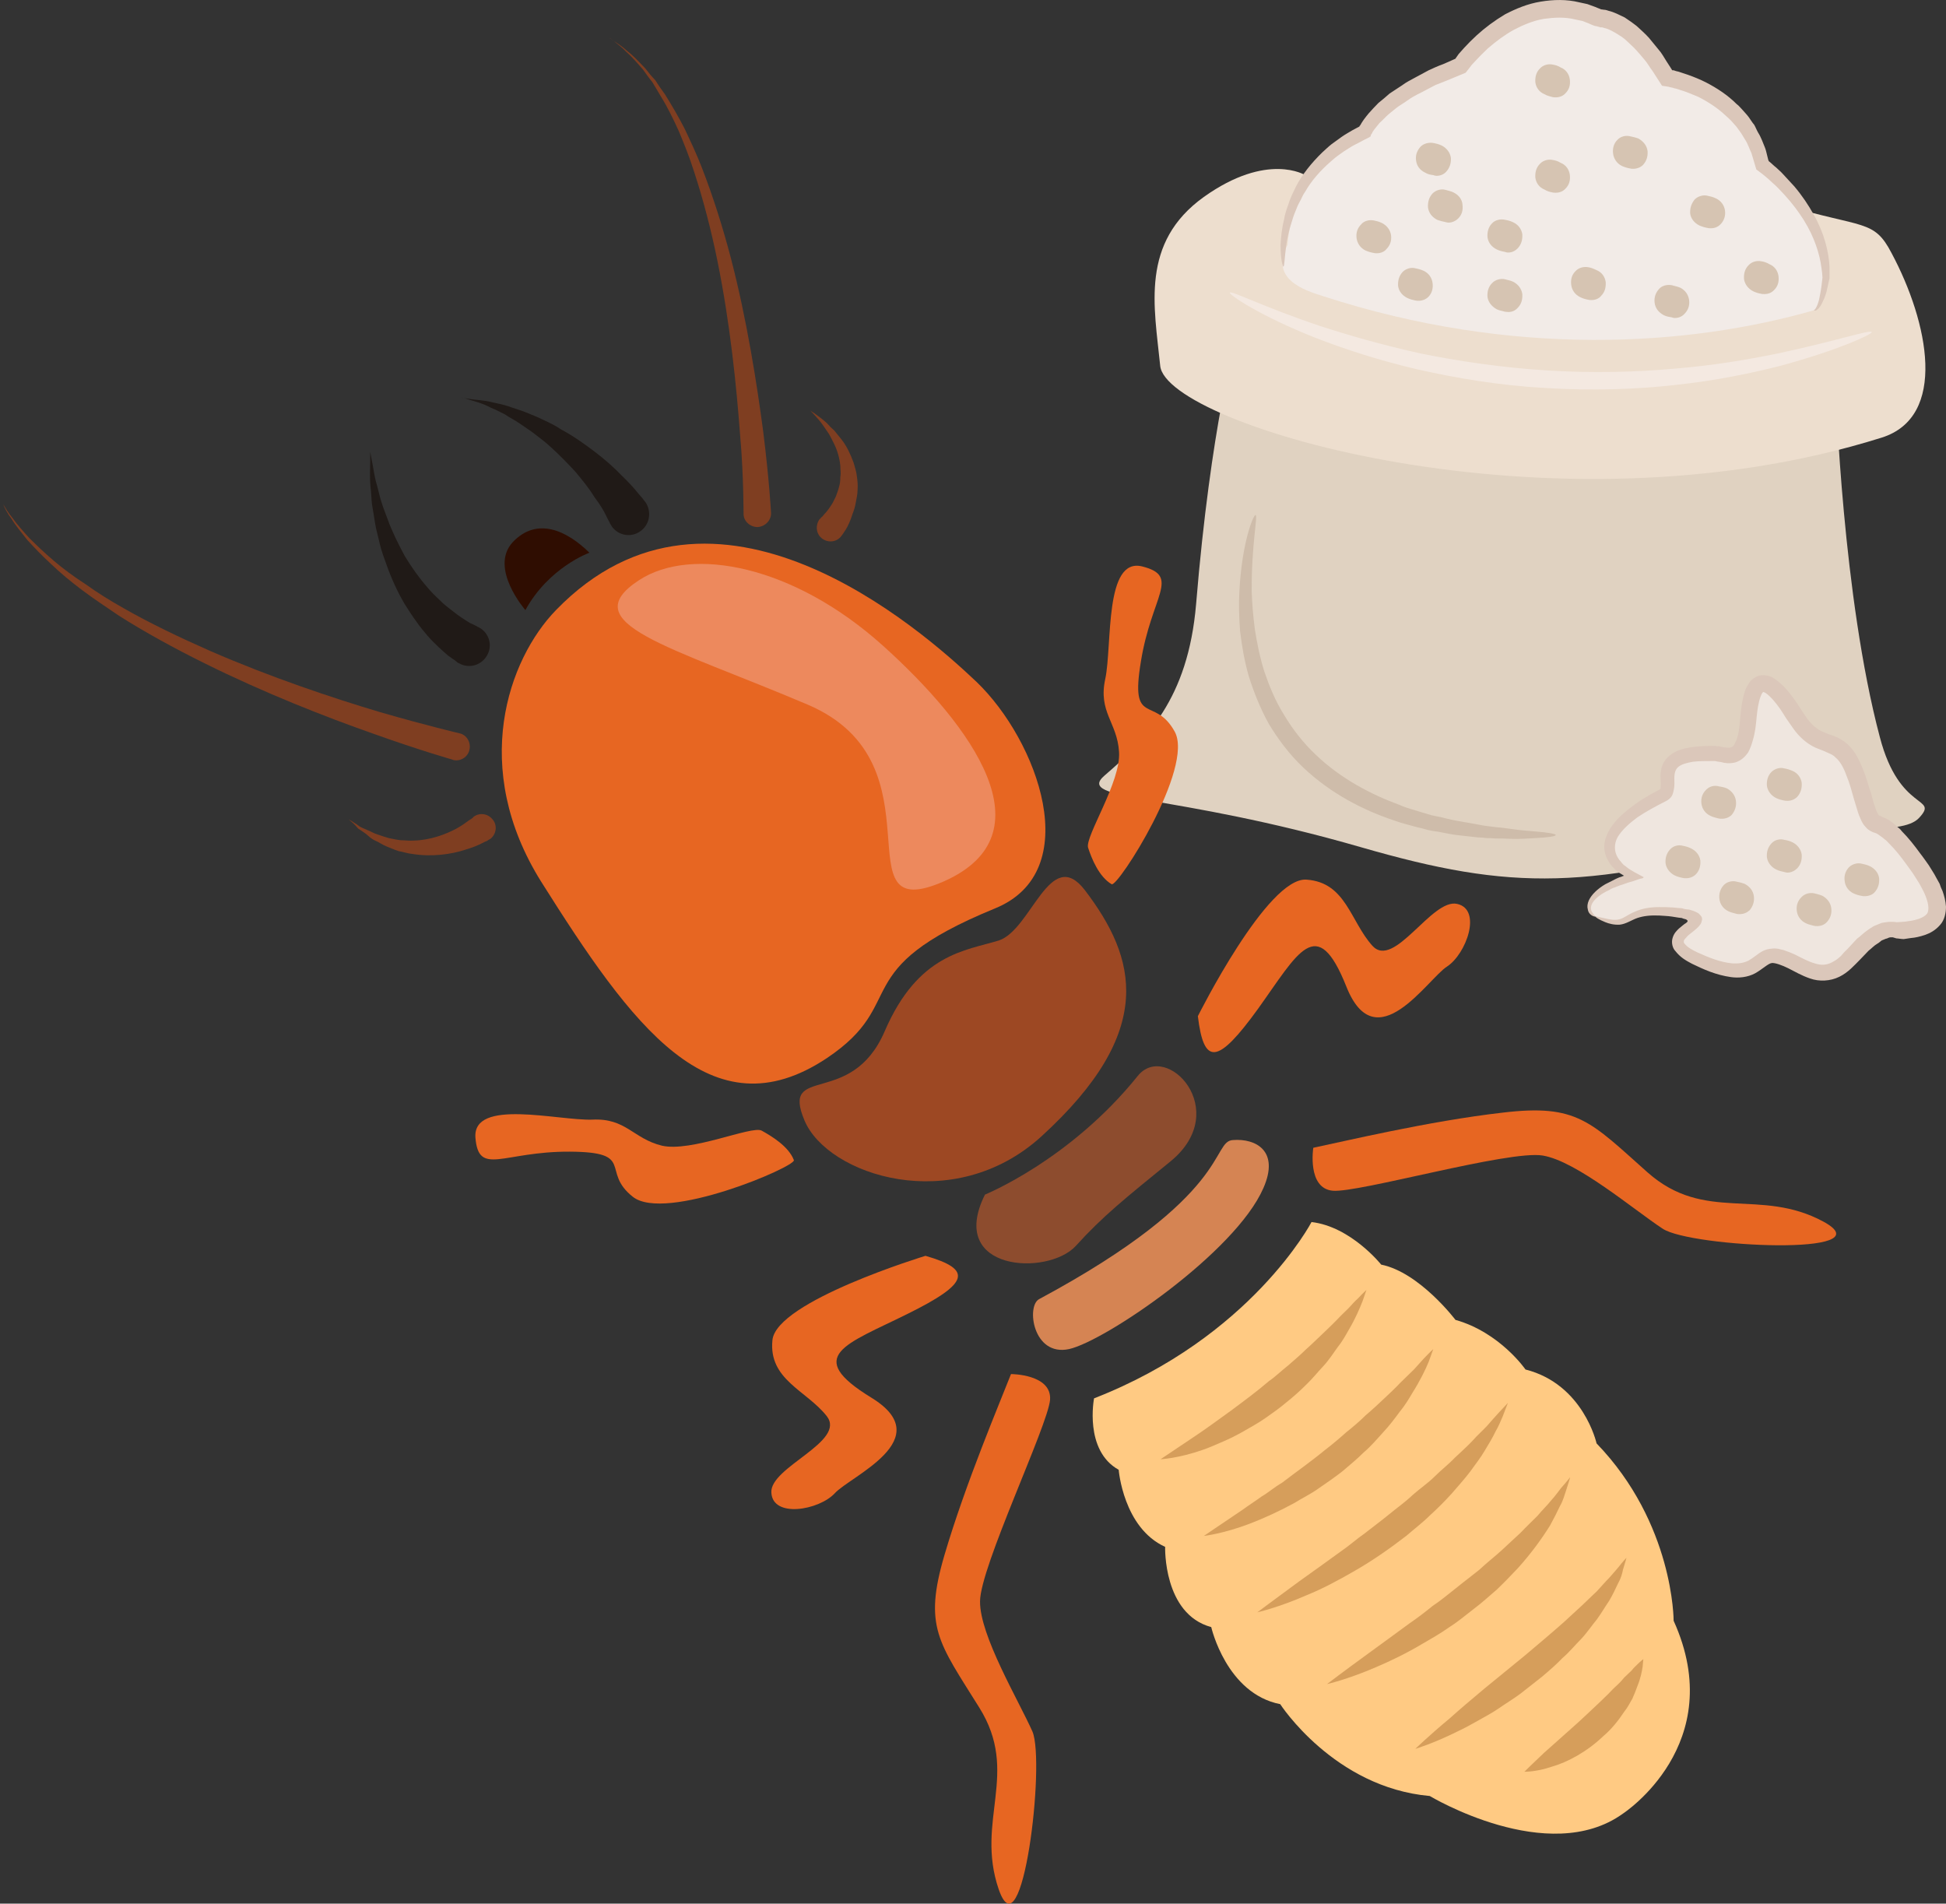 <?xml version="1.0" encoding="UTF-8" standalone="no"?>
<svg
   xmlns:dc="http://purl.org/dc/elements/1.1/"
   xmlns:cc="http://creativecommons.org/ns#"
   xmlns:rdf="http://www.w3.org/1999/02/22-rdf-syntax-ns#"
   xmlns:svg="http://www.w3.org/2000/svg"
   xmlns="http://www.w3.org/2000/svg"
   id="svg116"
   viewBox="0 0 5530 5409.551"
   style="clip-rule:evenodd;fill-rule:evenodd;image-rendering:optimizeQuality;shape-rendering:geometricPrecision;text-rendering:geometricPrecision"
   version="1.1"
   height="54.096mm"
   width="55.3mm"
   xml:space="preserve"><rect x="0" y="0" width="5530" height="5409.551" fill="#333333" stroke="none"/>
 <defs
   id="defs4">
  <style
   id="style2"
   type="text/css">
   <![CDATA[
    .fil12 {fill:#201A17;fill-rule:nonzero}
    .fil13 {fill:#2F0D01;fill-rule:nonzero}
    .fil11 {fill:#7F3E21;fill-rule:nonzero}
    .fil10 {fill:#8D4C2E;fill-rule:nonzero}
    .fil8 {fill:#9D4823;fill-rule:nonzero}
    .fil5 {fill:#CEBCAA;fill-rule:nonzero}
    .fil14 {fill:#D58453;fill-rule:nonzero}
    .fil16 {fill:#D69E5B;fill-rule:nonzero}
    .fil7 {fill:#D6C4B2;fill-rule:nonzero}
    .fil3 {fill:#DBC7BA;fill-rule:nonzero}
    .fil0 {fill:#E0D2C1;fill-rule:nonzero}
    .fil9 {fill:#E76622;fill-rule:nonzero}
    .fil17 {fill:#ED895D;fill-rule:nonzero}
    .fil1 {fill:#EDDECE;fill-rule:nonzero}
    .fil6 {fill:#EFE6DF;fill-rule:nonzero}
    .fil2 {fill:#F2EBE7;fill-rule:nonzero}
    .fil4 {fill:#F4E9E1;fill-rule:nonzero}
    .fil15 {fill:#FFCA83;fill-rule:nonzero}
   ]]>
  </style>
 </defs>
 <g
   transform="translate(-7758,-11902.369)"
   id="Vrstva_x0020_1">
  <g
   id="_592264432">
   <path
   style="fill:#e0d2c1;fill-rule:nonzero"
   id="path7"
   d="m 12975,13016 c 0,0 19,582 125,981 56,215 169,167 112,229 -51,57 -258,10 -378,45 -559,163 -779,163 -1208,39 -536,-155 -815,-130 -729,-204 118,-102 237,-216 260,-487 42,-509 113,-753 113,-753 z"
   class="fil0" />
   <path
   style="fill:#eddece;fill-rule:nonzero"
   id="path9"
   d="m 11467,12400 c 0,0 -107,-67 -288,62 -181,130 -141,311 -124,480 17,170 1118,497 2050,204 188,-59 134,-327 28,-525 -50,-96 -79,-69 -305,-136 z"
   class="fil1" />
   <path
   style="fill:#f2ebe7;fill-rule:nonzero"
   id="path11"
   d="m 11417,12598 c 0,0 5,-215 220,-322 0,0 39,-102 271,-187 0,0 169,-242 395,-135 0,0 91,-5 192,170 0,0 226,34 271,248 0,0 181,130 181,316 0,0 -9,90 -34,96 -356,102 -853,136 -1395,-40 -58,-18 -152,-50 -101,-146 z"
   class="fil2" />
   <path
   style="fill:#dbc7ba;fill-rule:nonzero"
   id="path13"
   d="m 12913,12784 c 0,-1 3,-2 5,-6 3,-5 6,-12 9,-23 2,-10 5,-23 7,-39 1,-8 2,-16 3,-25 0,-3 -1,-8 -1,-13 -1,-5 -1,-9 -2,-15 -5,-39 -20,-87 -50,-135 -15,-24 -33,-48 -55,-72 -11,-12 -22,-24 -35,-35 -6,-6 -13,-12 -19,-17 -7,-6 -11,-9 -26,-20 -3,-9 -5,-18 -8,-27 -2,-7 -4,-14 -6,-20 -6,-12 -10,-26 -18,-38 -4,-6 -7,-12 -11,-18 -4,-6 -9,-12 -13,-18 -5,-6 -10,-11 -15,-17 -5,-5 -10,-10 -16,-15 -22,-21 -48,-38 -77,-53 -15,-6 -30,-13 -46,-18 -8,-2 -16,-6 -24,-7 -4,-2 -8,-2 -12,-3 l -3,-1 -6,-1 -13,-2 c -9,-14 -18,-28 -27,-42 -8,-10 -14,-22 -22,-31 -8,-10 -17,-20 -25,-29 -9,-10 -19,-18 -28,-27 -4,-4 -10,-8 -14,-11 l -16,-10 c -11,-6 -21,-12 -32,-14 -3,-1 -5,-2 -8,-2 h -4 c -3,-2 -5,-1 -9,-3 l -6,-1 c -3,-1 -2,-1 -3,-1 l -5,-2 -9,-4 -18,-7 -19,-4 c -31,-8 -62,-6 -91,-2 -30,5 -58,17 -85,31 -27,15 -51,33 -74,53 -10,10 -21,20 -31,31 -5,5 -10,11 -15,16 l -6,8 -11,14 c -29,12 -57,24 -86,35 -12,6 -24,13 -36,19 -12,6 -24,12 -35,19 -11,8 -22,15 -33,22 -10,7 -20,16 -29,23 -9,8 -17,17 -26,25 -7,9 -15,18 -20,26 0,1 0,1 -1,3 l -3,4 -1,4 -1,2 c -1,0 -2,0 -2,1 l -14,7 c -5,3 -10,5 -15,8 -10,5 -20,10 -29,16 -10,6 -19,12 -27,18 -9,6 -17,13 -25,20 -31,27 -56,56 -73,86 -5,7 -9,15 -12,22 -4,8 -8,14 -11,22 -6,14 -11,27 -15,41 -9,26 -13,49 -16,68 -5,39 -5,60 -8,60 -2,0 -8,-21 -8,-61 1,-20 3,-45 10,-73 2,-14 7,-29 13,-45 2,-8 6,-16 9,-24 4,-8 8,-17 12,-25 17,-33 43,-66 75,-97 9,-8 17,-16 26,-23 10,-7 19,-14 29,-21 10,-7 21,-13 31,-19 6,-3 11,-6 17,-9 l 2,-1 v -1 0 c 1,0 1,0 1,-1 0,0 0,0 0,1 -1,0 0,-2 1,-2 7,-13 15,-23 24,-34 9,-10 18,-20 28,-30 11,-9 21,-17 32,-27 11,-7 23,-15 35,-23 12,-9 24,-15 37,-22 13,-7 26,-14 39,-21 13,-6 26,-12 40,-17 12,-5 23,-10 34,-15 1,0 1,0 1,0 l 3,-4 7,-10 c 5,-6 11,-12 16,-18 11,-12 22,-23 35,-35 24,-22 51,-42 81,-60 31,-16 64,-30 101,-36 36,-6 74,-7 110,2 l 23,5 22,8 17,7 c -1,0 1,0 1,0 l 7,1 c 5,0 10,2 13,3 17,4 31,12 46,19 l 19,13 c 6,5 13,9 18,14 11,10 22,20 32,31 9,11 18,22 27,33 9,10 16,23 23,34 l 11,17 5,8 v 0 0 h 4 c 5,2 9,3 14,4 9,3 18,6 27,9 17,6 34,13 50,21 33,17 63,37 88,62 7,5 12,12 18,18 6,7 12,13 17,20 5,7 9,14 15,21 4,7 7,15 11,22 9,14 14,30 20,44 3,8 4,15 6,22 l 3,12 c 1,2 1,2 1,2 v 1 c 0,0 10,8 16,14 8,6 14,13 21,19 12,13 24,26 36,39 22,26 40,53 55,80 30,53 43,106 45,149 0,6 0,11 0,16 0,3 0,6 0,8 0,1 0,3 0,4 v 4 c -2,10 -4,18 -6,27 -3,16 -8,29 -13,39 -5,11 -10,19 -16,23 -2,2 -4,3 -6,3 -2,0 -3,0 -3,-1 z"
   class="fil3" />
   <path
   style="fill:#f4e9e1;fill-rule:nonzero"
   id="path15"
   d="m 13077,12846 c 2,6 -94,51 -260,96 -83,21 -183,42 -296,54 -113,13 -239,17 -370,9 -131,-7 -254,-28 -365,-53 -111,-26 -208,-58 -288,-89 -160,-63 -249,-124 -245,-129 3,-7 96,41 257,95 80,26 177,54 286,78 109,22 230,40 358,48 129,8 251,5 362,-5 111,-9 210,-26 293,-43 165,-35 265,-69 268,-61 z"
   class="fil4" />
   <path
   style="fill:#cebcaa;fill-rule:nonzero"
   id="path17"
   d="m 12179,14275 c 0,4 -21,7 -59,9 -19,1 -43,3 -70,2 -14,-1 -28,-1 -43,-1 -8,-1 -16,-1 -24,-1 -8,-1 -17,-2 -25,-2 -18,-2 -35,-4 -54,-6 -19,-2 -38,-6 -58,-10 -10,-1 -20,-3 -30,-5 -10,-3 -21,-6 -31,-8 -21,-6 -43,-11 -65,-19 -87,-29 -180,-76 -259,-151 -39,-37 -71,-80 -97,-123 -25,-45 -43,-91 -57,-135 -13,-45 -20,-88 -25,-129 -3,-40 -4,-79 -2,-113 7,-139 40,-219 46,-217 7,2 -12,84 -11,217 1,33 4,70 9,108 6,38 14,79 27,120 14,41 31,83 56,123 24,40 53,78 90,113 71,68 157,113 239,143 20,9 41,14 60,20 10,3 20,6 30,9 10,2 19,4 29,6 19,5 37,9 56,12 17,3 35,6 51,9 8,2 17,3 24,4 8,1 16,2 24,3 15,1 29,3 42,5 26,4 49,5 68,7 38,3 59,7 59,10 z"
   class="fil5" />
   <path
   style="fill:#efe6df;fill-rule:nonzero"
   id="path19"
   d="m 12292,14507 c -36,-16 -28,-74 107,-113 0,0 -197,-91 85,-232 42,-21 -54,-124 147,-118 35,1 85,39 96,-102 11,-141 62,-119 135,0 74,119 130,17 181,198 51,180 23,28 153,203 129,175 45,195 -29,203 -40,5 -62,-22 -147,74 -84,96 -141,17 -208,0 -68,-17 -51,90 -226,11 -175,-79 107,-113 -62,-136 -170,-22 -119,63 -232,12 z"
   class="fil6" />
   <path
   style="fill:#dbc7ba;fill-rule:nonzero"
   id="path21"
   d="m 12292,14507 c 0,-2 11,2 31,6 10,2 23,5 35,2 13,-2 26,-14 46,-22 20,-9 43,-13 69,-13 12,0 25,0 38,1 7,1 14,1 21,2 4,0 6,0 11,2 5,1 10,2 15,2 5,2 11,3 15,5 4,2 10,4 13,7 3,3 6,6 8,10 2,5 0,10 -1,14 -4,15 -36,34 -41,41 -5,5 -9,10 -9,12 0,4 -1,5 3,9 7,9 21,17 36,24 31,14 65,28 99,31 17,1 32,-1 46,-8 7,-4 14,-9 22,-15 9,-7 20,-15 36,-18 7,-1 15,-2 22,-1 3,0 7,1 10,2 l 9,2 c 12,4 22,8 33,13 20,10 38,20 56,25 18,6 34,5 49,-3 4,-2 8,-5 12,-7 4,-3 8,-6 11,-9 4,-3 7,-8 11,-12 l 12,-12 c 8,-9 16,-17 25,-27 11,-8 19,-17 31,-25 5,-4 11,-7 17,-11 7,-3 15,-6 22,-9 8,-1 16,-3 23,-3 h 11 l 9,1 c 7,0 11,-1 16,-1 5,0 11,-1 17,-2 11,-1 22,-4 31,-7 10,-4 17,-8 21,-13 4,-4 5,-11 5,-19 -1,-18 -10,-40 -22,-61 -5,-10 -13,-21 -19,-31 -7,-11 -15,-21 -22,-31 -15,-21 -31,-41 -49,-59 -4,-4 -8,-9 -13,-12 -4,-4 -9,-7 -13,-10 -4,-3 -8,-6 -14,-8 -3,-1 -5,-1 -10,-4 -5,-2 -12,-7 -15,-11 -4,-4 -8,-9 -10,-13 -2,-3 -4,-7 -5,-10 -3,-7 -6,-13 -8,-20 -4,-12 -7,-24 -11,-36 -7,-25 -13,-48 -22,-69 -7,-20 -18,-41 -31,-51 -6,-7 -14,-10 -23,-14 -10,-5 -22,-9 -34,-14 -26,-12 -47,-32 -62,-53 -8,-11 -15,-22 -21,-30 -6,-10 -12,-19 -18,-28 -12,-17 -27,-35 -40,-44 -3,-2 -6,-3 -7,-3 0,0 0,0 0,0 0,-2 -5,4 -8,13 -6,16 -9,37 -11,57 -2,22 -4,44 -11,67 -3,11 -7,23 -13,34 -8,12 -20,24 -37,29 -16,4 -30,2 -40,-1 l -13,-2 c -2,-1 -4,-1 -5,-1 h -8 c -18,0 -37,0 -54,2 -17,3 -33,7 -42,15 -8,7 -11,17 -11,33 0,9 1,17 -1,29 -1,6 -3,15 -6,20 -4,7 -11,12 -17,15 -30,15 -57,30 -81,46 -23,17 -44,36 -56,56 -11,20 -10,41 0,58 3,5 6,9 10,13 1,2 3,4 5,6 2,3 7,5 10,8 13,11 33,20 49,29 -1,1 -1,2 -3,3 l -9,2 c -5,2 -11,4 -17,6 -11,3 -21,6 -31,10 -11,3 -16,6 -22,8 -7,2 -12,5 -17,8 -22,10 -38,23 -46,35 -8,13 -5,24 0,30 4,7 8,9 8,10 0,0 -5,1 -13,-5 -4,-3 -8,-8 -9,-16 -2,-7 -1,-16 3,-25 8,-17 25,-33 47,-46 6,-3 12,-6 18,-9 6,-3 13,-7 16,-8 4,-2 7,-3 11,-4 l 5,-2 3,-1 c -1,-1 -2,-1 -3,-2 -5,-3 -10,-6 -15,-9 -1,-1 -2,-1 -3,-3 -3,-2 -5,-4 -7,-7 -5,-4 -9,-9 -13,-15 -8,-12 -14,-26 -15,-42 -1,-16 4,-32 11,-46 15,-29 38,-50 63,-69 25,-20 54,-37 83,-52 2,-1 3,-2 3,-6 1,-6 0,-15 0,-24 -1,-10 0,-21 3,-33 3,-11 11,-24 21,-32 19,-17 41,-21 61,-25 22,-3 42,-4 62,-4 h 8 c 3,1 7,1 10,1 l 15,3 c 10,1 16,2 20,0 4,-1 7,-3 10,-9 3,-6 7,-14 9,-23 5,-18 6,-38 8,-59 2,-22 5,-45 13,-70 2,-6 5,-12 10,-19 3,-7 11,-15 21,-20 9,-5 20,-6 31,-4 11,2 17,6 23,10 24,17 39,36 53,55 14,19 27,42 39,58 12,16 26,29 44,37 9,4 19,8 32,12 13,5 27,13 38,23 23,21 34,47 44,71 10,24 16,49 24,72 3,12 6,24 10,34 3,11 9,23 11,25 1,0 -1,0 1,1 1,0 5,1 7,3 8,3 16,7 23,11 6,5 13,9 18,15 6,5 12,9 16,15 20,20 37,42 53,64 8,10 16,22 24,33 7,12 15,23 21,35 l 10,18 c 2,7 5,14 8,20 5,14 9,29 10,45 0,17 -4,38 -17,52 -13,15 -28,23 -42,28 -15,5 -28,8 -41,9 -7,1 -13,2 -20,3 -7,0 -16,-2 -21,-2 l -10,-3 h -7 c -5,0 -9,4 -13,4 l -12,5 c -4,3 -8,7 -12,9 -9,5 -17,14 -25,20 -8,8 -16,17 -24,25 -16,16 -34,37 -59,49 -26,13 -58,14 -83,5 -24,-8 -44,-20 -62,-29 -18,-9 -38,-16 -47,-15 -10,1 -26,17 -47,29 -22,12 -48,14 -69,11 -43,-6 -78,-22 -111,-38 -17,-9 -33,-18 -47,-36 -8,-8 -12,-24 -8,-37 4,-14 12,-21 18,-27 8,-7 15,-12 16,-13 2,-1 5,-3 7,-5 1,-1 2,-3 2,-4 -1,-1 -2,-2 -3,-3 -3,-2 -6,-2 -9,-3 l -5,-2 -9,-1 c -6,-1 -13,-2 -19,-3 -13,-2 -25,-2 -36,-3 -24,-1 -44,1 -62,7 -17,6 -32,17 -50,19 -17,1 -31,-3 -41,-7 -20,-8 -29,-15 -28,-16 z"
   class="fil3" />
   <path
   style="fill:#d6c4b2;fill-rule:nonzero"
   id="path23"
   d="m 11685,12536 c -8,-4 -17,-6 -22,-7 -14,-3 -29,1 -37,11 -10,10 -15,23 -13,39 2,15 11,28 25,35 9,4 17,6 23,7 3,1 6,1 10,1 10,0 21,-4 27,-12 10,-10 15,-23 13,-39 -2,-15 -12,-28 -26,-35 z"
   class="fil7" />
   <path
   style="fill:#d6c4b2;fill-rule:nonzero"
   id="path25"
   d="m 11804,12672 c -9,-4 -17,-6 -23,-7 -13,-4 -28,1 -37,10 -10,11 -14,24 -13,40 2,15 12,27 26,34 8,4 17,6 22,7 4,1 7,1 11,1 10,0 20,-4 27,-11 10,-10 14,-24 12,-39 -2,-16 -11,-28 -25,-35 z"
   class="fil7" />
   <path
   style="fill:#d6c4b2;fill-rule:nonzero"
   id="path27"
   d="m 11888,12449 c -8,-4 -16,-5 -22,-7 -13,-4 -28,1 -37,10 -10,11 -14,24 -13,40 2,15 11,27 26,35 8,3 16,5 22,6 4,1 7,2 10,2 11,0 21,-5 28,-12 10,-10 14,-23 12,-39 -1,-15 -11,-28 -26,-35 z"
   class="fil7" />
   <path
   style="fill:#d6c4b2;fill-rule:nonzero"
   id="path29"
   d="m 11808,12393 c 8,5 16,6 23,7 3,1 6,2 9,2 11,0 21,-4 28,-12 9,-10 14,-23 13,-39 -2,-15 -12,-28 -26,-35 -8,-4 -17,-6 -22,-7 -14,-3 -29,1 -38,10 -10,11 -15,24 -13,39 2,16 11,28 26,35 z"
   class="fil7" />
   <path
   style="fill:#d6c4b2;fill-rule:nonzero"
   id="path31"
   d="m 12011,12611 c 8,4 17,6 23,7 3,1 6,2 10,2 11,0 20,-5 27,-12 10,-11 14,-24 13,-40 -2,-14 -11,-27 -26,-34 -8,-4 -17,-6 -23,-7 -12,-3 -28,0 -37,10 -10,10 -14,24 -13,39 2,16 12,28 26,35 z"
   class="fil7" />
   <path
   style="fill:#d6c4b2;fill-rule:nonzero"
   id="path33"
   d="m 12058,12703 c -8,-4 -17,-5 -23,-7 -12,-3 -28,1 -37,11 -10,10 -14,23 -13,39 2,15 12,27 26,35 8,4 17,5 23,7 3,0 6,1 10,1 11,0 20,-4 27,-12 10,-10 14,-23 13,-39 -2,-15 -12,-28 -26,-35 z"
   class="fil7" />
   <path
   style="fill:#d6c4b2;fill-rule:nonzero"
   id="path35"
   d="m 12295,12670 c -8,-4 -16,-7 -22,-8 -14,-3 -29,1 -38,11 -10,10 -14,23 -12,39 2,15 11,28 26,35 8,4 16,6 22,7 3,1 7,1 10,1 10,0 21,-4 27,-12 10,-10 14,-23 13,-39 -2,-15 -11,-28 -26,-34 z"
   class="fil7" />
   <path
   style="fill:#d6c4b2;fill-rule:nonzero"
   id="path37"
   d="m 12193,12365 c -8,-5 -16,-7 -22,-8 -13,-3 -28,1 -37,11 -10,10 -14,23 -13,39 2,15 11,28 26,34 8,5 16,7 22,8 3,1 7,1 10,1 11,0 21,-4 28,-12 10,-10 14,-23 12,-39 -2,-15 -11,-28 -26,-34 z"
   class="fil7" />
   <path
   style="fill:#d6c4b2;fill-rule:nonzero"
   id="path39"
   d="m 12147,12170 c 8,5 16,6 22,8 3,1 7,1 10,1 11,0 21,-4 28,-12 10,-10 14,-23 12,-39 -2,-15 -11,-28 -26,-34 -8,-5 -16,-7 -22,-8 -13,-3 -28,1 -37,11 -10,10 -14,23 -13,39 2,15 11,28 26,34 z"
   class="fil7" />
   <path
   style="fill:#d6c4b2;fill-rule:nonzero"
   id="path41"
   d="m 12414,12296 c -8,-3 -17,-5 -22,-6 -14,-4 -29,0 -38,10 -10,10 -14,24 -12,39 2,15 11,28 25,35 9,4 17,6 23,7 3,1 6,1 9,1 11,0 21,-4 28,-11 10,-11 14,-24 13,-39 -2,-16 -12,-28 -26,-36 z"
   class="fil7" />
   <path
   style="fill:#d6c4b2;fill-rule:nonzero"
   id="path43"
   d="m 12634,12466 c -8,-4 -17,-6 -22,-7 -14,-4 -29,1 -38,10 -9,11 -14,24 -13,40 2,15 12,27 26,34 9,4 17,6 23,7 3,1 6,1 10,1 11,0 20,-4 27,-11 10,-10 15,-24 13,-39 -2,-15 -11,-28 -26,-35 z"
   class="fil7" />
   <path
   style="fill:#d6c4b2;fill-rule:nonzero"
   id="path45"
   d="m 12533,12720 c -9,-4 -18,-5 -23,-7 -14,-3 -29,1 -37,10 -10,11 -15,24 -13,40 2,15 11,27 26,35 8,4 16,5 22,6 3,1 6,2 10,2 11,0 21,-5 27,-12 10,-10 15,-23 13,-39 -2,-15 -11,-28 -25,-35 z"
   class="fil7" />
   <path
   style="fill:#d6c4b2;fill-rule:nonzero"
   id="path47"
   d="m 12786,12653 c -8,-5 -16,-7 -22,-8 -13,-3 -28,1 -37,11 -10,10 -14,23 -13,39 2,15 12,28 26,35 8,4 16,6 22,7 3,1 7,1 10,1 11,0 21,-4 28,-12 10,-10 14,-23 12,-39 -2,-15 -11,-28 -26,-34 z"
   class="fil7" />
   <path
   style="fill:#d6c4b2;fill-rule:nonzero"
   id="path49"
   d="m 12679,14218 c 9,-11 14,-24 12,-40 -2,-15 -11,-27 -25,-35 -9,-4 -17,-5 -23,-6 -13,-4 -28,0 -37,10 -10,10 -15,23 -13,39 2,15 11,28 26,35 8,4 16,5 22,7 4,1 7,1 10,1 11,0 21,-4 28,-11 z"
   class="fil7" />
   <path
   style="fill:#d6c4b2;fill-rule:nonzero"
   id="path51"
   d="m 12937,14448 c -9,-4 -17,-5 -23,-7 -13,-3 -28,1 -37,11 -10,10 -15,23 -13,39 2,15 11,28 26,35 8,4 16,5 22,7 4,1 7,1 10,1 11,0 21,-4 28,-12 9,-10 14,-23 12,-39 -2,-15 -11,-27 -25,-35 z"
   class="fil7" />
   <path
   style="fill:#d6c4b2;fill-rule:nonzero"
   id="path53"
   d="m 12805,14170 c 8,4 17,6 22,7 4,1 7,1 11,1 10,0 20,-4 27,-11 10,-11 14,-24 13,-40 -2,-15 -12,-28 -26,-34 -9,-4 -17,-6 -23,-7 -13,-4 -28,1 -37,10 -10,10 -14,24 -13,39 2,15 12,28 26,35 z"
   class="fil7" />
   <path
   style="fill:#d6c4b2;fill-rule:nonzero"
   id="path55"
   d="m 12563,14313 c -8,-4 -16,-6 -22,-7 -13,-4 -28,0 -37,10 -10,11 -14,24 -13,39 2,15 12,28 26,35 8,4 17,6 22,7 4,1 7,1 11,1 10,0 20,-4 27,-11 10,-10 14,-24 13,-39 -2,-15 -12,-28 -27,-35 z"
   class="fil7" />
   <path
   style="fill:#d6c4b2;fill-rule:nonzero"
   id="path57"
   d="m 12716,14414 c -8,-3 -16,-5 -22,-6 -13,-4 -29,0 -38,10 -9,10 -14,24 -12,39 2,15 11,28 26,35 8,4 16,5 22,7 3,1 7,1 10,1 11,0 20,-4 28,-11 9,-11 14,-24 12,-40 -2,-15 -11,-27 -26,-35 z"
   class="fil7" />
   <path
   style="fill:#d6c4b2;fill-rule:nonzero"
   id="path59"
   d="m 12878,14331 c -2,-15 -12,-28 -26,-35 -8,-4 -16,-6 -23,-7 -13,-4 -28,0 -37,10 -10,11 -14,24 -13,39 2,15 12,28 26,35 8,4 17,6 22,7 4,1 7,2 11,2 10,0 20,-5 27,-12 10,-10 14,-24 13,-39 z"
   class="fil7" />
   <path
   style="fill:#d6c4b2;fill-rule:nonzero"
   id="path61"
   d="m 13098,14398 c -2,-15 -12,-27 -26,-34 -8,-4 -17,-6 -22,-7 -14,-4 -29,1 -38,10 -10,11 -14,24 -12,39 2,16 11,28 25,35 9,4 16,6 23,7 3,1 6,1 9,1 11,0 22,-4 28,-11 10,-11 14,-24 13,-40 z"
   class="fil7" />
  </g>
  <g
   id="_592001816">
   <path
   style="fill:#9d4823;fill-rule:nonzero"
   id="path64"
   d="m 10044,15086 c 65,156 422,274 673,46 330,-301 270,-508 124,-700 -99,-129 -152,113 -245,143 -94,29 -229,37 -324,258 -95,220 -296,91 -228,253 z"
   class="fil8" />
   <path
   style="fill:#e76622;fill-rule:nonzero"
   id="path66"
   d="m 9338,13636 c -136,140 -245,448 -42,772 257,408 482,721 812,501 237,-159 50,-250 477,-425 259,-105 122,-477 -52,-644 -157,-149 -745,-668 -1195,-204 z"
   class="fil9" />
   <path
   style="fill:#8d4c2e;fill-rule:nonzero"
   id="path68"
   d="m 10557,15297 c 0,0 242,-98 434,-337 81,-101 270,97 94,242 -130,106 -193,156 -270,241 -79,86 -367,73 -258,-146 z"
   class="fil10" />
   <path
   style="fill:#7f3e21;fill-rule:nonzero"
   id="path70"
   d="m 9044,14061 c 0,0 -92,-26 -226,-74 -134,-47 -310,-116 -479,-200 -85,-42 -169,-88 -243,-135 -37,-25 -73,-49 -105,-73 -33,-25 -62,-49 -88,-74 -26,-24 -48,-47 -68,-69 -18,-23 -34,-42 -44,-59 -13,-17 -20,-32 -24,-42 -6,-10 -9,-15 -9,-15 0,0 3,5 9,15 6,10 13,23 27,40 11,16 28,35 47,56 20,20 43,42 70,65 27,23 57,45 91,67 33,24 69,46 106,67 77,44 161,84 247,122 172,75 349,134 483,174 135,39 225,60 225,60 21,4 34,26 29,47 -4,20 -25,34 -46,29 0,0 -1,0 -2,-1 z"
   class="fil11" />
   <path
   style="fill:#7f3e21;fill-rule:nonzero"
   id="path72"
   d="m 9871,13361 c 0,0 0,-22 -1,-62 -1,-39 -3,-95 -9,-163 -10,-134 -28,-314 -64,-491 -18,-89 -41,-177 -67,-256 -13,-41 -28,-78 -43,-114 -16,-35 -32,-68 -50,-97 -9,-15 -17,-29 -25,-42 -10,-12 -18,-24 -26,-35 -18,-21 -34,-39 -49,-52 -13,-14 -27,-23 -34,-30 -9,-6 -14,-10 -14,-10 0,0 5,3 14,10 8,6 22,14 36,27 17,13 33,30 53,51 8,10 17,22 28,33 8,13 18,27 28,41 18,29 37,61 55,96 17,36 35,74 50,113 31,80 59,168 82,256 46,177 74,358 92,494 17,136 22,228 22,228 2,21 -15,40 -37,42 -21,1 -41,-16 -41,-37 v -1 z"
   class="fil11" />
   <path
   style="fill:#201a17;fill-rule:nonzero"
   id="path74"
   d="m 9058,13785 c 0,0 -2,-2 -7,-6 -6,-4 -12,-8 -20,-14 -15,-13 -37,-32 -58,-56 -11,-13 -22,-26 -33,-42 -11,-15 -21,-31 -32,-48 -20,-34 -38,-73 -52,-113 -7,-19 -14,-38 -19,-59 -4,-19 -10,-38 -13,-57 -3,-19 -6,-38 -9,-55 -2,-18 -2,-34 -4,-48 -3,-31 -1,-57 -1,-74 0,-17 0,-27 0,-27 0,0 2,10 5,27 4,17 6,42 15,71 4,14 7,30 12,45 5,17 12,33 18,50 6,18 14,34 22,52 8,17 17,34 26,51 20,33 42,64 65,90 12,14 23,25 35,36 11,12 23,20 34,29 21,17 39,28 52,36 7,3 13,6 15,7 2,1 4,2 4,2 l 1,1 c 30,12 44,47 31,76 -13,30 -47,44 -77,31 -3,-2 -7,-3 -10,-5 z"
   class="fil12" />
   <path
   style="fill:#201a17;fill-rule:nonzero"
   id="path76"
   d="m 9491,13388 c 0,0 -1,-2 -3,-5 -1,-3 -4,-7 -7,-14 -6,-13 -17,-32 -33,-53 -14,-23 -33,-47 -54,-72 -22,-24 -47,-50 -74,-74 -13,-12 -28,-23 -42,-34 -14,-11 -29,-20 -43,-30 -14,-10 -29,-17 -42,-26 -14,-7 -27,-14 -40,-19 -24,-13 -46,-18 -62,-23 -15,-6 -24,-6 -24,-6 0,0 9,1 25,4 17,3 40,3 67,10 14,3 29,6 44,11 16,6 32,10 49,17 16,7 34,13 51,22 17,8 34,16 50,27 34,18 66,41 95,63 29,22 55,45 76,67 21,20 38,39 49,53 6,7 11,12 14,17 3,4 5,6 5,6 18,26 13,63 -13,82 -26,20 -63,14 -82,-12 -2,-3 -4,-7 -6,-10 z"
   class="fil12" />
   <path
   style="fill:#2f0d01;fill-rule:nonzero"
   id="path78"
   d="m 9251,13636 c 0,0 -104,-119 -36,-193 69,-73 154,-33 218,30 0,0 -115,41 -182,163 z"
   class="fil13" />
   <path
   style="fill:#d58453;fill-rule:nonzero"
   id="path80"
   d="m 10711,15594 c -37,19 -18,164 85,142 103,-23 472,-274 552,-457 47,-106 -21,-142 -86,-137 -63,3 0,156 -551,452 z"
   class="fil14" />
   <path
   style="fill:#ffca83;fill-rule:nonzero"
   id="path82"
   d="m 10867,15876 c 0,0 -29,148 70,203 0,0 13,165 132,219 0,0 -6,191 131,228 0,0 43,189 196,219 0,0 153,237 425,261 0,0 337,203 549,50 0,0 303,-197 144,-548 0,0 1,-276 -219,-504 0,0 -37,-168 -202,-210 0,0 -72,-105 -199,-141 0,0 -102,-135 -211,-157 0,0 -86,-108 -198,-121 0,0 -171,327 -618,501 z"
   class="fil15" />
   <path
   style="fill:#d69e5b;fill-rule:nonzero"
   id="path84"
   d="m 11056,16049 c 0,0 40,-27 100,-67 30,-20 64,-45 100,-71 35,-26 73,-54 108,-84 19,-13 36,-30 54,-44 17,-15 35,-30 50,-45 17,-15 32,-30 47,-44 15,-14 29,-28 41,-40 12,-13 24,-24 35,-35 10,-11 18,-20 26,-27 15,-16 24,-24 24,-24 0,0 -4,11 -11,32 -8,20 -20,49 -39,81 -9,16 -19,34 -32,50 -13,18 -25,37 -41,54 -16,17 -31,36 -49,53 -17,17 -36,34 -55,49 -20,17 -40,31 -60,45 -20,14 -42,26 -61,37 -21,12 -41,22 -60,30 -20,9 -39,17 -56,23 -71,25 -121,27 -121,27 z"
   class="fil16" />
   <path
   style="fill:#d69e5b;fill-rule:nonzero"
   id="path86"
   d="m 11179,16267 c 0,0 44,-30 111,-75 16,-12 34,-23 53,-37 19,-11 37,-27 58,-39 39,-30 82,-60 122,-93 21,-16 41,-33 60,-50 20,-16 39,-32 56,-49 19,-16 36,-32 53,-48 16,-15 32,-30 45,-44 14,-14 27,-26 39,-38 11,-12 20,-22 28,-31 16,-17 27,-27 27,-27 0,0 -5,14 -13,36 -9,22 -24,53 -46,88 -10,17 -22,37 -37,55 -14,19 -29,39 -46,57 -18,20 -35,40 -55,57 -20,20 -41,37 -62,55 -22,17 -45,33 -67,48 -22,16 -46,27 -68,41 -44,24 -88,44 -127,59 -76,29 -131,35 -131,35 z"
   class="fil16" />
   <path
   style="fill:#d69e5b;fill-rule:nonzero"
   id="path88"
   d="m 11331,16484 c 0,0 48,-36 119,-88 35,-25 77,-55 121,-87 22,-15 43,-34 66,-50 23,-18 46,-35 68,-53 23,-19 46,-35 67,-55 20,-18 44,-34 63,-53 19,-19 40,-35 57,-53 18,-17 36,-33 50,-48 15,-17 30,-30 42,-43 12,-14 22,-25 31,-35 18,-19 28,-30 28,-30 0,0 -6,15 -15,39 -5,11 -11,27 -20,42 -8,17 -19,35 -31,55 -11,19 -26,38 -41,59 -16,21 -34,41 -53,63 -19,21 -39,41 -62,62 -20,20 -44,38 -67,58 -48,37 -97,71 -146,99 -48,28 -94,52 -136,69 -82,36 -141,49 -141,49 z"
   class="fil16" />
   <path
   style="fill:#d69e5b;fill-rule:nonzero"
   id="path90"
   d="m 11529,16688 c 0,0 47,-36 116,-86 35,-26 76,-55 119,-87 22,-15 43,-31 65,-49 23,-15 45,-34 67,-51 22,-18 45,-35 66,-52 20,-19 41,-35 62,-54 18,-17 38,-35 55,-51 16,-17 33,-33 48,-48 14,-17 28,-30 39,-44 12,-13 20,-25 28,-35 17,-19 26,-31 26,-31 0,0 -4,15 -12,39 -4,11 -8,28 -17,43 -8,17 -17,35 -28,55 -23,37 -54,80 -92,122 -18,19 -38,40 -60,61 -21,18 -43,38 -67,56 -23,18 -46,37 -70,52 -24,17 -49,31 -73,45 -47,28 -93,50 -133,67 -81,35 -139,48 -139,48 z"
   class="fil16" />
   <path
   style="fill:#d69e5b;fill-rule:nonzero"
   id="path92"
   d="m 11780,16872 c 0,0 38,-37 97,-86 29,-26 63,-55 99,-85 37,-30 76,-62 115,-94 38,-32 76,-64 111,-95 17,-16 34,-31 50,-46 16,-15 30,-29 44,-42 13,-14 24,-27 35,-38 10,-11 19,-22 26,-30 14,-18 23,-27 23,-27 0,0 -3,12 -10,34 -2,11 -6,25 -14,39 -7,15 -15,32 -25,49 -11,16 -22,35 -35,53 -15,18 -28,38 -45,56 -17,17 -34,38 -53,54 -18,19 -38,36 -58,53 -20,16 -41,32 -61,48 -20,15 -42,28 -62,42 -20,14 -42,25 -61,36 -19,11 -38,21 -55,29 -70,35 -121,50 -121,50 z"
   class="fil16" />
   <path
   style="fill:#d69e5b;fill-rule:nonzero"
   id="path94"
   d="m 12090,16937 c 0,0 23,-23 55,-53 16,-14 36,-32 55,-49 20,-18 42,-37 62,-56 20,-19 41,-38 59,-56 10,-9 18,-19 27,-27 10,-9 18,-17 25,-26 7,-7 15,-14 22,-21 5,-7 11,-12 16,-17 10,-10 17,-15 17,-15 0,0 -1,8 -2,21 -2,14 -6,34 -15,56 -4,11 -9,24 -14,35 -7,12 -14,26 -23,37 -16,24 -36,50 -60,70 -46,44 -101,74 -147,87 -44,15 -77,14 -77,14 z"
   class="fil16" />
   <path
   style="fill:#e76622;fill-rule:nonzero"
   id="path96"
   d="m 10917,14415 c 17,10 236,-332 179,-434 -57,-103 -127,-11 -96,-198 30,-188 114,-243 4,-271 -108,-27 -85,223 -105,319 -21,95 34,124 39,208 6,85 -97,240 -88,272 10,31 31,83 67,104 z"
   class="fil9" />
   <path
   style="fill:#e76622;fill-rule:nonzero"
   id="path98"
   d="m 11490,15164 c 0,0 -18,115 55,122 72,7 501,-116 597,-100 97,16 260,155 341,208 80,53 638,79 457,-20 -181,-98 -336,5 -500,-140 -163,-145 -200,-195 -411,-170 -211,24 -457,83 -539,100 z"
   class="fil9" />
   <path
   style="fill:#e76622;fill-rule:nonzero"
   id="path100"
   d="m 11162,14790 c 0,0 198,-397 309,-388 112,8 124,118 187,188 62,68 169,-136 241,-119 71,16 26,142 -29,178 -55,35 -202,268 -286,57 -84,-211 -137,-96 -251,63 -115,159 -154,162 -171,21 z"
   class="fil9" />
   <path
   style="fill:#e76622;fill-rule:nonzero"
   id="path102"
   d="m 10014,15199 c 7,18 -366,178 -458,104 -92,-73 10,-127 -179,-128 -190,-1 -259,71 -268,-40 -8,-112 234,-48 332,-51 96,-5 116,54 198,74 83,19 254,-57 283,-43 29,16 77,45 92,84 z"
   class="fil9" />
   <path
   style="fill:#e76622;fill-rule:nonzero"
   id="path104"
   d="m 10631,15807 c 0,0 116,0 111,73 -6,73 -199,476 -199,573 -1,97 110,282 149,370 37,88 -29,642 -96,448 -67,-196 61,-330 -55,-516 -116,-186 -159,-230 -99,-434 60,-204 159,-437 189,-514 z"
   class="fil9" />
   <path
   style="fill:#e76622;fill-rule:nonzero"
   id="path106"
   d="m 10388,15471 c 0,0 -425,129 -435,240 -11,112 96,142 154,215 58,73 -162,145 -157,218 4,73 135,50 180,2 44,-49 297,-154 104,-272 -194,-119 -72,-151 103,-238 176,-87 186,-126 51,-165 z"
   class="fil9" />
   <path
   style="fill:#7f3e21;fill-rule:nonzero"
   id="path108"
   d="m 9146,14289 c 0,0 -1,1 -4,3 -3,1 -8,3 -13,6 -12,6 -28,13 -49,19 -39,13 -95,21 -150,12 -13,-1 -26,-6 -39,-8 -13,-4 -25,-10 -36,-14 -12,-5 -21,-12 -31,-16 -11,-5 -19,-13 -26,-19 -8,-6 -16,-11 -22,-15 -5,-6 -10,-11 -14,-15 -9,-8 -13,-11 -13,-11 0,0 5,2 15,9 5,3 10,6 16,11 7,4 15,7 24,11 8,3 17,9 28,12 9,3 20,7 31,10 11,2 23,5 34,6 12,0 24,2 36,1 48,-1 92,-18 122,-34 16,-9 27,-17 35,-23 4,-3 7,-4 9,-6 2,-1 3,-2 3,-2 v -1 c 16,-14 41,-12 55,5 14,15 13,40 -4,55 -2,1 -4,3 -7,4 z"
   class="fil11" />
   <path
   style="fill:#7f3e21;fill-rule:nonzero"
   id="path110"
   d="m 10091,13373 c 0,0 1,0 3,-2 1,-1 3,-3 6,-7 6,-6 14,-16 22,-29 4,-6 7,-14 11,-21 3,-9 7,-18 9,-27 3,-9 4,-19 4,-30 2,-9 0,-20 0,-31 -2,-21 -8,-42 -17,-61 -5,-10 -10,-20 -15,-29 -5,-7 -10,-15 -15,-22 -10,-15 -20,-25 -27,-33 -7,-7 -11,-12 -11,-12 0,0 5,4 13,9 9,7 21,15 34,27 6,7 13,14 21,21 7,9 14,17 21,26 14,18 25,41 34,66 3,12 8,25 9,38 2,13 3,26 2,38 0,13 -3,25 -5,36 -2,12 -5,22 -9,32 -6,19 -13,35 -20,46 -3,4 -6,9 -8,12 -2,3 -3,4 -3,4 -12,18 -36,22 -54,10 -18,-12 -22,-36 -10,-55 1,-1 3,-3 5,-5 z"
   class="fil11" />
   <path
   style="fill:#ed895d;fill-rule:nonzero"
   id="path112"
   d="m 9574,13551 c 150,-98 440,-42 694,187 253,228 475,535 172,669 -302,132 6,-334 -386,-502 -393,-167 -668,-231 -480,-354 z"
   class="fil17" />
  </g>
 </g>
</svg>